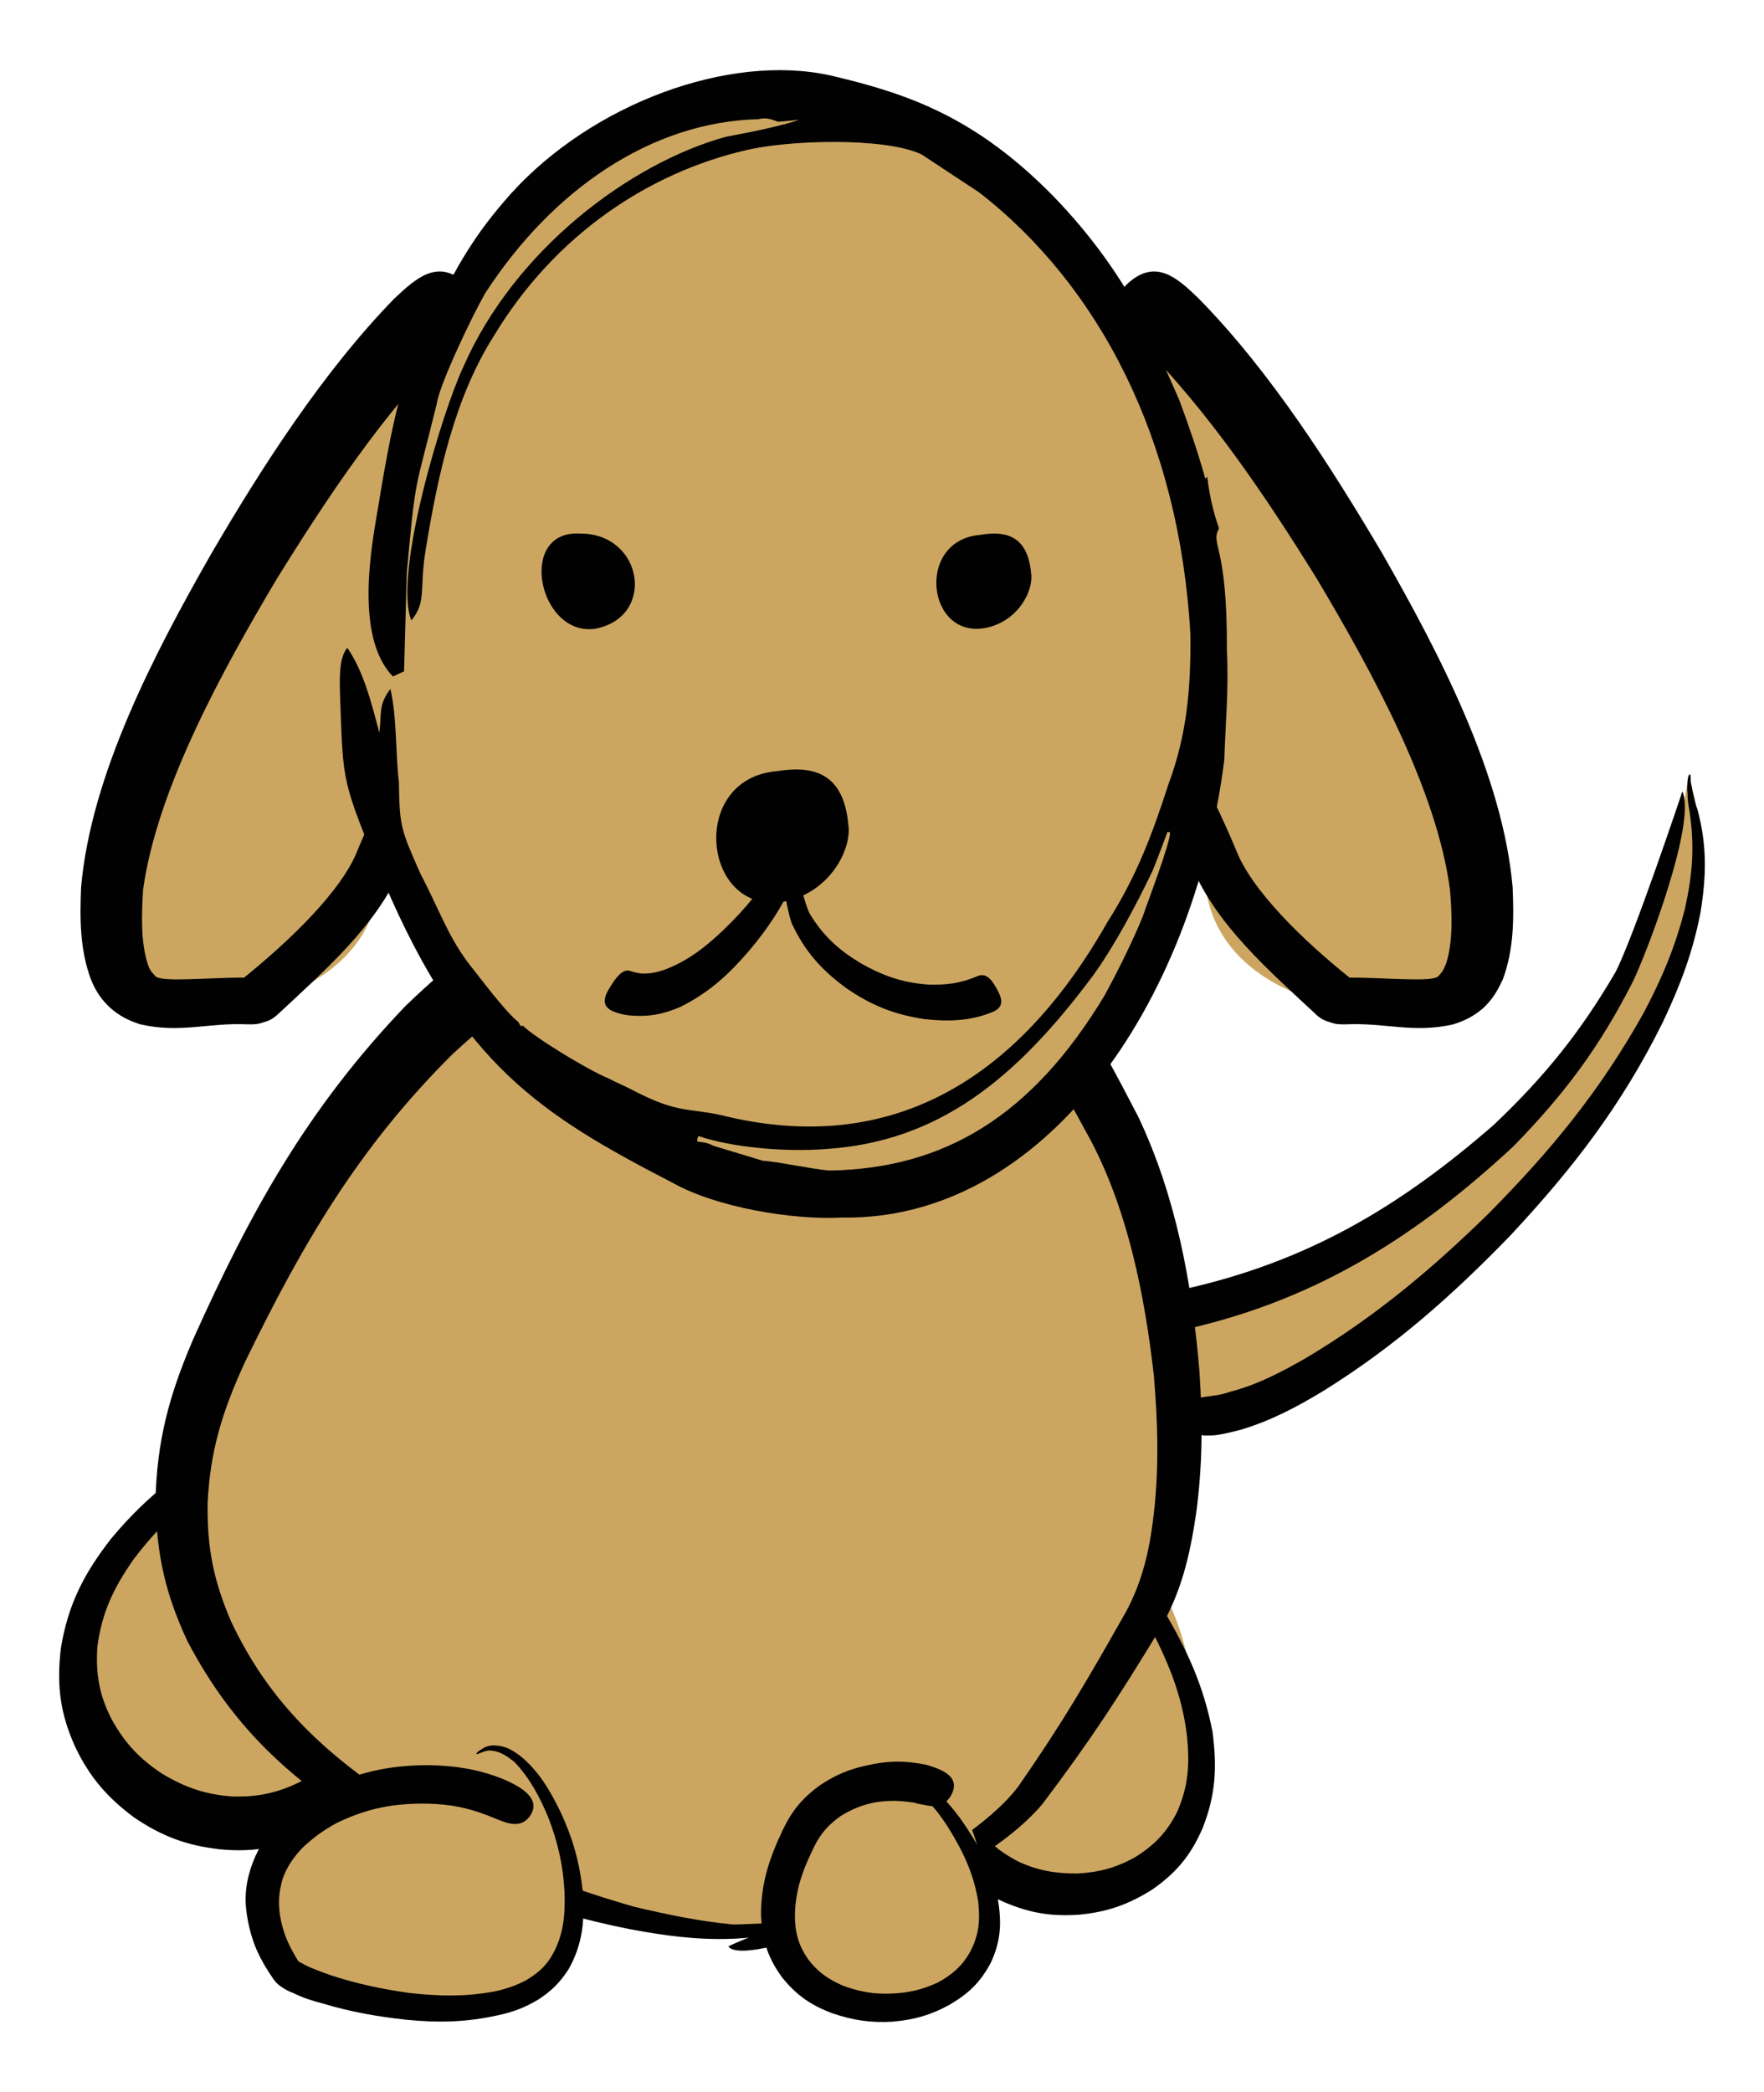 <?xml version="1.0" encoding="utf-8"?>
<!-- Generator: Adobe Illustrator 16.0.0, SVG Export Plug-In . SVG Version: 6.00 Build 0)  -->
<!DOCTYPE svg PUBLIC "-//W3C//DTD SVG 1.1//EN" "http://www.w3.org/Graphics/SVG/1.1/DTD/svg11.dtd">
<svg version="1.1" id="Layer_1" xmlns="http://www.w3.org/2000/svg" xmlns:xlink="http://www.w3.org/1999/xlink" x="0px" y="0px"
	 width="71.722px" height="85.039px" viewBox="258.787 306.836 71.722 85.039"
	 enable-background="new 258.787 306.836 71.722 85.039" xml:space="preserve">
<g>
	<path fill="#CCA661" d="M270.334,363.649c-2.255,0.928-3.953,2.759-5.359,4.615c-0.583,0.955-2.839,4.882-3.13,5.89
		c-1.485,5.014,6.155,10.638,11.7,4.324c1.645-1.883,2.175-4.431,2.467-6.924C276.436,368.212,274.26,364.631,270.334,363.649
		L270.334,363.649z"/>
	<path fill="#010101" d="M274.924,365.957c-0.106-0.558-2.494-1.672-2.998-1.804c-0.557-0.08-0.955-0.026-1.539,0.159
		c-0.716,0.212-1.3,0.53-1.963,0.902c-1.963,1.167-3.555,2.281-5.12,4.165c-1.114,1.433-1.751,2.679-2.043,4.456
		c-0.186,1.593,0,2.707,0.583,4.007c0.611,1.272,1.327,2.069,2.388,2.864c1.141,0.771,2.122,1.141,3.502,1.3
		c1.433,0.133,2.573-0.079,4.006-0.796c1.565-0.875,2.547-1.883,3.555-3.527c1.22-2.122,1.724-4.006,2.122-6.314
		c0.186-1.538,0.133-2.652-0.292-4.007c-0.451-1.193-0.955-1.989-1.804-2.838c-0.796-0.77-1.539-1.247-2.573-1.645
		c-0.08-0.027-0.372-0.106-0.478-0.133c-0.981-0.212-2.388-0.372-2.521,1.246c-0.08,1.247,0.583,1.301,1.486,1.566
		c0.105,0.026,0.238,0.053,0.345,0.079c0.743,0.266,1.299,0.61,1.91,1.141c0.609,0.583,1.008,1.141,1.326,1.964
		c0.319,0.901,0.372,1.644,0.265,2.706c-0.265,1.855-0.637,3.448-1.564,5.199c-0.664,1.141-1.327,1.884-2.389,2.546
		c-1.034,0.531-1.856,0.69-2.891,0.664c-1.115-0.08-1.937-0.371-2.865-0.929c-0.875-0.584-1.485-1.193-2.042-2.202
		c-0.478-0.929-0.664-1.777-0.583-2.971c0.185-1.38,0.663-2.388,1.485-3.555c1.354-1.779,2.785-2.919,4.537-4.06
		c0.557-0.371,1.114-0.717,1.724-0.955c0.451-0.186,0.796-0.266,1.247-0.239C272.563,365.002,274.818,365.983,274.924,365.957
		L274.924,365.957z"/>
	<path fill="#CCA661" d="M305.38,370.494c1.246,1.538,1.725,3.475,1.963,5.305c0,0.876,0,4.484-0.212,5.307
		c-1.009,4.032-8.861,4.854-10.215-1.671c-0.397-1.938,0.266-3.9,1.088-5.757C299.119,371.209,302.169,369.618,305.38,370.494
		L305.38,370.494z"/>
	<path fill="#010101" d="M301.135,370.255c0.292-0.318,2.494-0.16,2.893-0.026c0.423,0.158,0.716,0.371,1.061,0.716
		c0.397,0.425,0.716,0.875,1.034,1.379c0.929,1.593,1.592,2.999,1.964,4.908c0.186,1.434,0.133,2.547-0.398,3.9
		c-0.504,1.168-1.114,1.856-2.069,2.52c-0.981,0.611-1.831,0.903-2.945,1.009c-1.114,0.079-1.988-0.053-3.05-0.505
		c-1.088-0.477-1.804-1.061-2.548-2.121c-0.769-1.221-1.035-2.309-1.088-3.848c0-1.937,0.398-3.448,1.088-5.173
		c0.505-1.142,1.009-1.884,1.884-2.653c0.822-0.636,1.513-0.98,2.468-1.246c0.902-0.187,1.645-0.239,2.547-0.08
		c0.079,0,0.318,0.054,0.397,0.08c0.797,0.238,1.885,0.689,1.301,1.856c-0.478,0.875-0.956,0.664-1.726,0.479
		c-0.08-0.027-0.186-0.053-0.291-0.053c-0.638-0.135-1.194-0.135-1.857,0c-0.663,0.158-1.167,0.396-1.75,0.821
		c-0.611,0.504-0.956,0.981-1.328,1.751c-0.583,1.407-0.981,2.653-1.034,4.218c0,1.062,0.159,1.805,0.69,2.68
		c0.504,0.797,1.034,1.221,1.777,1.619c0.848,0.397,1.565,0.503,2.44,0.503c0.902-0.053,1.592-0.238,2.387-0.688
		c0.744-0.479,1.249-0.982,1.672-1.83c0.452-1.035,0.505-1.911,0.397-3.052c-0.211-1.751-0.794-3.077-1.564-4.563
		c-0.265-0.505-0.505-0.928-0.849-1.353c-0.266-0.319-0.451-0.505-0.797-0.663C303.231,370.547,301.189,370.334,301.135,370.255
		L301.135,370.255z"/>
	<path fill="#CCA661" d="M263.676,347.015c2.255,1.99,11.089,0.849,10.532-5.359c-0.292-3.131,1.38-4.51,1.937-6.792
		c2.255-9.312,7.667-13.45-0.875-14.618C274.765,320.193,259.404,343.3,263.676,347.015L263.676,347.015z"/>
	<path fill="#CCA661" d="M318.326,347.015c-2.255,1.99-11.09,0.849-10.533-5.359c0.293-3.131-1.378-4.51-1.937-6.792
		c-2.254-9.312-7.666-13.45,0.875-14.618C307.237,320.193,322.598,343.3,318.326,347.015L318.326,347.015z"/>
	<path fill="#010101" d="M298.588,320.538c0.026,0,0.026,0,0.026,0H298.588l0.026,0.027c-0.026,0,0,0.026,0,0.053
		c0,0.027,0.08,0.159,0.08,0.186c0.026,0.159,0.238,0.504,0.292,0.689c0.292,0.69,0.61,1.353,0.928,2.042l1.354,2.945
		c0.636,4.695,4.296,10.771,5.994,15.599c0.982,2.361,3.131,4.218,5.094,6.049c0.16,0.132,0.318,0.212,0.53,0.266
		c0.214,0.08,0.372,0.08,0.584,0.08c1.646-0.08,2.76,0.371,4.404,0c0.504-0.16,0.849-0.345,1.22-0.664
		c0.398-0.372,0.584-0.716,0.797-1.167c0.451-1.22,0.451-2.467,0.398-3.74c-0.398-4.563-2.973-9.498-5.307-13.583
		c-2.043-3.449-4.51-7.349-7.455-10.347c-0.902-0.875-1.751-1.618-2.865-0.636c-0.981,0.928-0.424,1.512,0.425,2.361
		c2.866,2.891,5.2,6.367,7.269,9.709c2.175,3.662,4.855,8.516,5.386,12.602c0.079,0.929,0.133,2.096-0.159,2.998
		c-0.079,0.186-0.133,0.318-0.266,0.451c-0.053,0.08-0.105,0.105-0.211,0.132c-0.584,0.159-2.839-0.08-3.874,0
		c0.133,0,0.265,0,0.398,0.053c0.079,0,0.237,0.106,0.318,0.159c-1.698-1.326-3.979-3.396-4.802-5.173
		c-1.964-4.802-5.758-10.611-6.871-15.254c-0.293-0.742-1.275-2.308-1.699-3.078c-0.396-0.663-0.796-1.326-1.246-1.963
		c-0.133-0.238-0.292-0.398-0.451-0.61c-0.08-0.079-0.106-0.106-0.16-0.159c-0.053-0.026-0.053-0.026-0.079-0.053c0,0,0,0-0.026,0
		l0,0C298.615,320.512,298.588,320.512,298.588,320.538L298.588,320.538z"/>
	<path fill="#010101" d="M283.758,320.538L283.758,320.538L283.758,320.538v0.027c0,0,0,0.026,0,0.053
		c0,0.027-0.08,0.159-0.08,0.186c-0.026,0.159-0.238,0.504-0.292,0.689c-0.292,0.69-0.61,1.353-0.928,2.042l-1.353,2.945
		c-0.637,4.695-4.298,10.771-5.996,15.599c-0.981,2.361-3.131,4.218-5.094,6.049c-0.159,0.132-0.318,0.212-0.53,0.266
		c-0.212,0.08-0.372,0.08-0.61,0.08c-1.618-0.08-2.732,0.371-4.377,0c-0.504-0.16-0.849-0.345-1.221-0.664
		c-0.398-0.372-0.61-0.716-0.795-1.167c-0.451-1.22-0.451-2.467-0.398-3.74c0.398-4.563,2.972-9.498,5.306-13.583
		c2.016-3.449,4.51-7.349,7.428-10.347c0.929-0.875,1.778-1.618,2.892-0.636c0.981,0.928,0.397,1.512-0.425,2.361
		c-2.892,2.891-5.2,6.367-7.269,9.709c-2.175,3.662-4.855,8.516-5.412,12.602c-0.054,0.929-0.106,2.096,0.186,2.998
		c0.053,0.186,0.132,0.318,0.265,0.451c0.053,0.08,0.106,0.105,0.212,0.132c0.584,0.159,2.839-0.08,3.873,0
		c-0.159,0-0.265,0-0.397,0.053c-0.079,0-0.239,0.106-0.318,0.159c1.671-1.326,3.979-3.396,4.802-5.173
		c1.963-4.802,5.757-10.611,6.845-15.254c0.318-0.742,1.3-2.308,1.724-3.078c0.398-0.663,0.796-1.326,1.248-1.963
		c0.132-0.238,0.292-0.398,0.451-0.61c0.053-0.079,0.106-0.106,0.159-0.159c0.026-0.026,0.053-0.026,0.079-0.053c0,0,0,0,0.027,0
		l0,0C283.758,320.512,283.758,320.512,283.758,320.538L283.758,320.538z"/>
	<path fill="#CCA661" d="M327.426,338.445c0.079,0.106,0.77,2.07,0.345,4.271c-0.372,2.149-1.645,5.121-2.971,7.614
		c-2.574,4.854-7.72,8.834-10.215,10.797c-3.369,2.68-6.021,3.263-8.224,3.583c-0.531,0.079-0.346-0.85-0.346-1.434
		c-0.025-1.114,0.372-0.318-0.105-3.024c6.023-1.857,12.469-5.199,14.564-7.826C323.208,348.979,326.391,345.37,327.426,338.445
		L327.426,338.445z"/>
	<path fill="#CCA661" d="M298.243,344.627c5.438,4.352,7.163,11.407,8.224,16.635c0.054,2.52,0.93,5.358,0,7.72
		c-3.661,9.418-6.207,12.787-11.168,14.645c-2.441,0.929-4.563,1.725-6.818,1.725c-3.316,0-6.659-1.248-9.922-2.521
		c-5.041-1.99-9.896-5.146-11.965-11.594c-1.751-5.518,1.141-11.115,4.749-16.343C276.144,347.917,284.156,342.107,298.243,344.627
		L298.243,344.627z"/>
	<path fill="#010101" d="M291.186,385.005c0,0.479-2.361,0.637-2.653,0.637c-1.433,0.054-2.759-0.132-4.166-0.397
		c-3.714-0.743-6.738-1.91-10.054-3.767c-3.502-2.122-5.969-4.246-7.906-7.934c-0.902-1.936-1.247-3.502-1.3-5.65
		c0.053-2.494,0.558-4.35,1.539-6.632c2.334-5.201,4.643-9.365,8.622-13.531c2.096-2.016,3.9-3.369,6.526-4.616
		c1.698-0.743,3.184-1.221,5.014-1.513c1.167-0.159,3.237-0.424,3.29,1.221c-0.053,1.433-1.618,1.512-2.812,1.698
		c-1.592,0.265-2.812,0.61-4.325,1.246c-2.308,1.035-3.926,2.203-5.783,3.926c-3.82,3.793-6.103,7.72-8.437,12.522
		c-0.902,1.964-1.406,3.556-1.512,5.704c-0.027,1.831,0.238,3.157,0.955,4.828c1.592,3.369,3.847,5.386,6.924,7.429
		c3.104,1.937,5.943,3.157,9.471,4.166c1.353,0.317,2.6,0.583,3.979,0.715C288.772,385.085,291.107,384.926,291.186,385.005
		L291.186,385.005z"/>
	<path fill="#010101" d="M288.401,385.96c0.186-0.186,5.809-2.255,6.473-2.599c1.698-0.93,4.14-2.362,5.307-3.9
		c1.83-2.627,2.838-4.378,4.403-7.138c0.716-1.353,0.98-2.679,1.141-4.191c0.186-1.856,0.132-3.527-0.026-5.411
		c-0.371-3.21-1.035-6.606-2.547-9.498c-1.513-2.786-3.024-5.598-5.545-7.614c-1.193-0.849-2.149-1.3-3.582-1.565
		c-0.875-0.132-1.618-0.159-2.494-0.132c-1.008,0.053-2.574,0.345-2.892-0.849c-0.239-1.379,1.804-1.565,2.759-1.645
		c1.088-0.053,2.017,0,3.077,0.186c1.857,0.398,3.104,0.982,4.591,2.149c2.811,2.361,4.323,5.253,5.995,8.463
		c1.538,3.235,2.201,6.818,2.493,10.347c0.133,2.016,0.133,3.793-0.132,5.782c-0.266,1.778-0.61,3.237-1.513,4.776
		c-1.697,2.786-2.785,4.457-4.749,7.057c-1.459,1.697-3.873,2.971-5.889,3.952C294.582,384.448,289.091,386.756,288.401,385.96
		L288.401,385.96z"/>
	<path fill="#010101" d="M327.505,338.313c0.026,0,0.026,0.266,0.026,0.292c0.026,0.106,0.054,0.292,0.08,0.425
		c0.053,0.186,0.106,0.504,0.187,0.689c0.397,1.459,0.371,2.706,0.132,4.192c-0.318,1.645-0.822,2.971-1.539,4.483
		c-1.672,3.37-3.635,5.916-6.182,8.648c-2.361,2.44-4.695,4.511-7.587,6.313c-1.088,0.664-2.148,1.221-3.369,1.592
		c-0.318,0.08-0.61,0.159-0.955,0.213c-0.158,0.026-0.344,0.026-0.531,0.026c-0.557-0.054-1.325-0.212-1.008-0.955
		c0.238-0.504,0.451-0.53,0.981-0.609c0.106-0.026,0.239-0.026,0.346-0.053c0.265-0.026,0.478-0.08,0.716-0.161
		c1.115-0.291,2.069-0.794,3.051-1.353c2.813-1.671,5.121-3.607,7.455-5.889c2.547-2.573,4.536-4.987,6.314-8.171
		c0.742-1.406,1.273-2.653,1.671-4.219c0.318-1.433,0.398-2.546,0.186-3.979c-0.053-0.239-0.079-0.504-0.079-0.743
		c-0.027-0.159,0-0.318,0-0.451C327.399,338.579,327.426,338.287,327.505,338.313L327.505,338.313z"/>
	<path fill="#CCA661" d="M297.82,313.428l2.414,1.539c5.066,3.953,6.738,10.665,7.163,18.756c0.105,2.415,0.132,6.314-0.638,8.383
		c-0.61,1.99-1.326,3.767-2.572,5.784c-4.192,7.109-10.082,7.613-16.608,5.969c-1.433-0.318-1.884-0.132-3.662-1.008
		c-0.557-0.292-0.69-0.318-1.193-0.504c-0.69-0.319-2.972-1.645-3.555-2.176l0.026-0.186c-0.16,0.133-0.105,0.238-0.239-0.08
		l-1.884-2.997C267.283,328.471,280.15,304.78,297.82,313.428L297.82,313.428z"/>
	<path fill="#010101" d="M306.362,340.674l-0.105-0.026c0,0-0.505,1.353-0.611,1.592c-0.637,1.326-1.512,2.998-2.414,4.245
		c-3.157,4.245-6.314,6.764-10.876,7.056c-1.698,0.133-3.874-0.079-5.174-0.53c-0.159,0.397,0.053,0.105,0.61,0.397l2.016,0.61
		c0.558,0.026,2.016,0.345,2.706,0.397c4.669-0.079,8.224-2.201,11.195-7.136c0.531-0.982,1.114-2.149,1.539-3.184
		C305.433,343.54,306.362,341.125,306.362,340.674L306.362,340.674z M275.216,334.122l-0.451,0.212
		c-1.618-1.645-0.823-5.545-0.61-6.845c0.265-1.618,0.822-5.041,1.565-6.34v-0.026c0.265-0.452,0.504-1.115,0.689-1.646v0.026
		c1.035-1.937,1.618-3.077,3.157-4.801c3.316-3.662,8.861-5.704,12.973-4.802c3.184,0.742,5.917,1.698,9.073,4.908
		c1.565,1.619,2.759,3.29,3.768,5.227l1.352,3.051c0.373,1.008,0.744,2.069,1.062,3.209l0.08-0.079
		c0.081,0.716,0.24,1.433,0.478,2.096c-0.371,0.69,0.345,0.583,0.318,4.935c0.08,1.645-0.053,2.892-0.105,4.483
		c-1.274,10.001-7.375,18.729-15.546,18.597c-2.043,0.106-5.121-0.424-6.871-1.406c-5.386-2.785-8.569-4.801-11.727-12.177
		c-1.777-4.244-1.671-4.032-1.804-7.507c-0.027-0.823-0.053-1.671,0.292-2.069c0.637,0.929,0.955,2.122,1.3,3.449
		c0.106-0.796-0.053-1.115,0.451-1.778c0.265,1.115,0.212,2.707,0.345,3.768c0.026,1.83,0.079,1.937,0.875,3.74
		c0.716,1.354,1.087,2.468,1.91,3.582c0.504,0.637,1.592,2.096,2.069,2.44c0.106,0.213,0.106,0.213,0.266,0.107l-0.08,0.053
		c0.583,0.557,2.813,1.883,3.449,2.124c0.451,0.237,0.584,0.264,1.141,0.557c1.698,0.875,2.149,0.663,3.476,0.954
		c6.288,1.566,11.699-0.796,15.705-7.853c1.221-1.91,1.858-3.688,2.469-5.571c0.742-1.99,0.928-3.847,0.901-6.128
		c-0.452-7.959-3.74-14.193-8.596-17.96l-2.334-1.539c-1.513-0.716-5.493-0.583-7.19-0.159c-3.847,0.902-7.694,3.369-10.214,7.561
		c-1.565,2.467-2.255,5.571-2.759,8.675c-0.266,1.618,0.053,2.096-0.583,2.865c-0.744-1.883,1.273-8.543,2.122-10.32
		c2.069-4.723,6.738-8.251,10.665-9.338c1.008-0.186,2.309-0.451,2.972-0.69l-0.849,0.08c-0.265-0.106-0.504-0.186-0.796-0.106
		c-4.351,0.106-8.384,2.865-11.116,7.084c-0.558,0.981-1.857,3.714-1.963,4.483c-0.902,3.688-0.849,2.786-1.221,6.924
		L275.216,334.122z"/>
	<path fill="#010101" d="M298.641,328.577c1.062-0.186,1.937,0.053,2.07,1.565c0.105,0.689-0.504,1.91-1.778,2.202
		C296.466,332.901,295.988,328.789,298.641,328.577L298.641,328.577z"/>
	<path fill="#010101" d="M282.352,328.523c2.6-0.026,3.13,3.422,0.61,3.874C280.68,332.689,279.805,328.391,282.352,328.523
		L282.352,328.523z"/>
	<path fill="#010101" d="M327.188,339.003c0.583,1.247-1.434,6.553-2.017,7.747c-1.353,2.653-2.76,4.537-4.828,6.659
		c-3.874,3.608-7.906,6.183-13.106,7.402c-0.637,0.133-1.273,0.238-1.433-0.531c-0.132-0.741,0.479-0.902,1.088-1.034
		c5.014-1.114,8.755-3.316,12.628-6.687c2.069-1.963,3.502-3.74,4.935-6.181C325.145,345.104,327.188,339.029,327.188,339.003
		L327.188,339.003z"/>
	<path fill="#CCA661" d="M279.699,378.452c1.406,1.168,1.937,2.601,2.228,3.979c0,0.636,0,3.343-0.238,3.953
		c-1.167,3.025-10.134,3.635-11.7-1.247c-0.477-1.459,0.292-2.918,1.248-4.298C272.483,379.009,275.985,377.815,279.699,378.452
		L279.699,378.452z"/>
	<path fill="#010101" d="M278.16,378.134c-0.026-0.08,0.318-0.266,0.372-0.291c0.159-0.054,0.292-0.08,0.45-0.054
		c0.372,0.026,0.637,0.186,0.929,0.398c0.769,0.61,1.247,1.433,1.671,2.309c0.504,1.087,0.769,2.042,0.902,3.236
		c0.08,1.167,0,2.121-0.584,3.156c-0.345,0.531-0.69,0.876-1.221,1.22c-0.53,0.319-1.007,0.505-1.618,0.637
		c-1.3,0.292-2.44,0.318-3.767,0.187c-1.194-0.133-2.255-0.318-3.396-0.663c-0.424-0.107-0.823-0.239-1.193-0.425
		c-0.159-0.053-0.292-0.132-0.425-0.213c-0.159-0.105-0.265-0.185-0.372-0.344c-0.531-0.77-0.849-1.407-1.034-2.335
		c-0.159-0.797-0.133-1.406,0.106-2.175c0.239-0.717,0.558-1.22,1.061-1.804c0.557-0.557,1.034-0.93,1.725-1.327
		c1.485-0.77,2.813-1.062,4.483-1.062c1.061,0.026,1.963,0.16,2.972,0.557c0.557,0.24,1.645,0.744,1.114,1.513
		c-0.451,0.61-1.087,0.212-1.724-0.026c-0.823-0.319-1.512-0.451-2.415-0.478c-1.379-0.026-2.494,0.186-3.741,0.797
		c-0.53,0.29-0.928,0.583-1.38,1.007c-0.371,0.398-0.61,0.744-0.795,1.247c-0.159,0.558-0.186,0.954-0.106,1.513
		c0.132,0.743,0.372,1.246,0.77,1.884c-0.026-0.08-0.053-0.08,0-0.026c0.106,0.053,0.185,0.105,0.292,0.158
		c0.318,0.159,0.663,0.265,1.008,0.398c1.061,0.345,2.069,0.558,3.184,0.716c1.194,0.133,2.229,0.159,3.422-0.053
		c0.504-0.105,0.902-0.239,1.353-0.478c0.424-0.266,0.689-0.478,0.955-0.876c0.531-0.849,0.61-1.671,0.583-2.652
		c-0.053-1.114-0.265-2.043-0.663-3.078c-0.345-0.822-0.743-1.592-1.379-2.254c-0.239-0.187-0.451-0.346-0.743-0.426
		c-0.132-0.026-0.239-0.053-0.371-0.026C278.506,378.001,278.187,378.16,278.16,378.134L278.16,378.134z"/>
	<path fill="#CCA661" d="M297.236,379.514c0.981,1.009,1.353,2.308,1.538,3.555c0.026,0.584,0,2.998-0.159,3.556
		c-0.822,2.705-7.057,3.262-8.118-1.141c-0.344-1.301,0.186-2.601,0.85-3.847C292.221,379.991,294.662,378.903,297.236,379.514
		L297.236,379.514z"/>
	<path fill="#010101" d="M293.839,379.328c0.239-0.213,1.989-0.08,2.309-0.026c0.345,0.133,0.558,0.265,0.849,0.504
		c0.319,0.265,0.558,0.584,0.823,0.928c0.742,1.062,1.272,1.99,1.538,3.29c0.159,0.955,0.133,1.698-0.291,2.601
		c-0.426,0.796-0.903,1.246-1.672,1.698c-0.771,0.423-1.434,0.609-2.308,0.688c-0.902,0.053-1.618-0.053-2.467-0.345
		c-0.849-0.317-1.433-0.716-2.017-1.433c-0.61-0.822-0.822-1.538-0.875-2.573c0-1.299,0.345-2.308,0.902-3.476
		c0.372-0.769,0.795-1.272,1.485-1.776c0.637-0.426,1.194-0.664,1.963-0.823c0.716-0.159,1.3-0.186,2.016-0.079
		c0.054,0,0.266,0.053,0.319,0.053c0.637,0.186,1.485,0.478,1.034,1.273c-0.372,0.584-0.769,0.424-1.353,0.317
		c-0.081-0.026-0.16-0.053-0.239-0.053c-0.53-0.079-0.955-0.079-1.485,0c-0.531,0.106-0.928,0.267-1.406,0.558
		c-0.478,0.345-0.77,0.663-1.035,1.167c-0.477,0.956-0.796,1.777-0.822,2.839c0,0.716,0.132,1.22,0.53,1.804
		c0.398,0.53,0.823,0.823,1.433,1.088c0.664,0.239,1.221,0.345,1.936,0.318c0.717-0.026,1.274-0.158,1.91-0.45
		c0.584-0.319,0.982-0.664,1.301-1.222c0.371-0.688,0.424-1.272,0.345-2.043c-0.186-1.193-0.637-2.095-1.246-3.076
		c-0.213-0.319-0.426-0.637-0.691-0.902c-0.186-0.212-0.37-0.345-0.637-0.451C295.511,379.54,293.892,379.382,293.839,379.328
		L293.839,379.328z"/>
	<path fill="#010101" d="M290.948,340.887c0.027,0.053,0.425,2.467,0.77,3.104c0.557,0.902,1.167,1.459,2.096,2.016
		c0.902,0.504,1.671,0.77,2.706,0.849c0.771,0.026,1.326-0.054,2.017-0.345c0.371-0.16,0.61,0.212,0.77,0.504
		c0.212,0.371,0.345,0.742-0.159,0.955c-0.902,0.371-1.804,0.397-2.76,0.292c-1.246-0.186-2.176-0.557-3.209-1.273
		c-1.008-0.743-1.671-1.485-2.202-2.626C290.736,343.699,290.284,341.205,290.948,340.887L290.948,340.887z"/>
	<path fill="#010101" d="M291.637,339.294c0.557,0.239-0.265,2.654-0.424,2.998c-0.504,1.22-1.114,2.176-1.963,3.184
		c-0.823,0.956-1.619,1.698-2.786,2.281c-0.558,0.239-1.035,0.372-1.646,0.372c-0.371,0-0.689-0.027-1.035-0.159
		c-0.61-0.213-0.424-0.664-0.159-1.061c0.132-0.213,0.451-0.716,0.769-0.611c0.16,0.053,0.265,0.079,0.451,0.106
		c0.372,0.027,0.664-0.053,0.982-0.159c0.981-0.372,1.725-0.982,2.44-1.671c0.875-0.849,1.512-1.645,2.149-2.68
		C290.523,341.709,291.637,339.294,291.637,339.294L291.637,339.294z"/>
	<path fill="#010101" d="M290.391,338.18c1.485-0.238,2.706,0.08,2.891,2.202c0.133,0.928-0.689,2.653-2.494,3.078
		C287.366,344.203,286.703,338.472,290.391,338.18L290.391,338.18z"/>
</g>
</svg>
